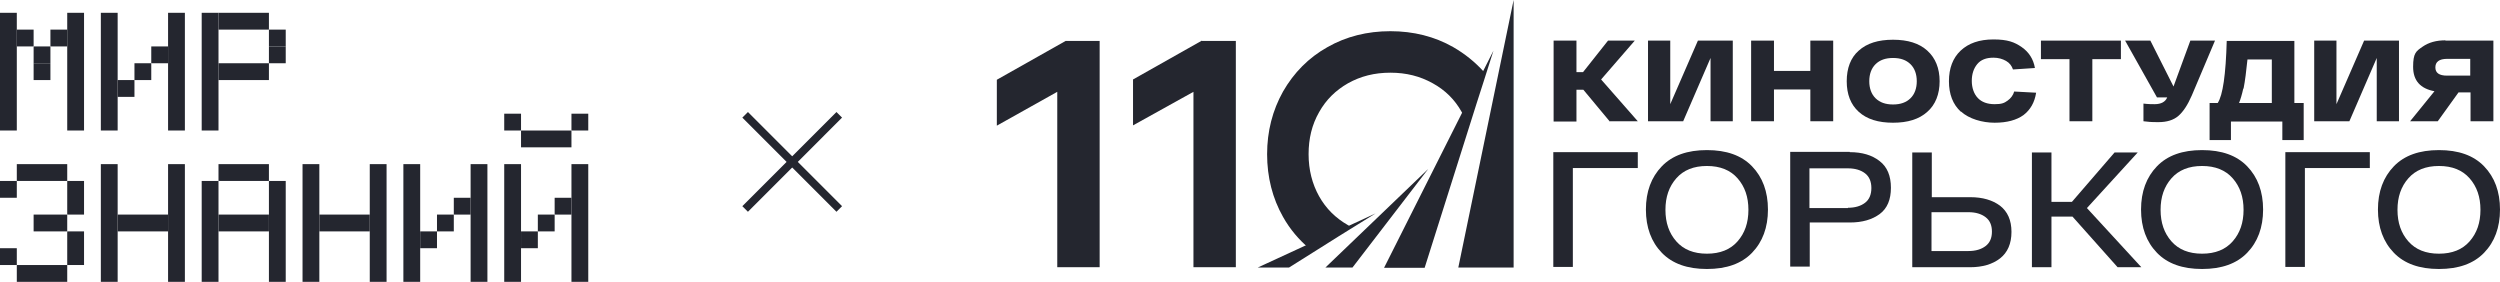 <?xml version="1.0" encoding="UTF-8"?> <svg xmlns="http://www.w3.org/2000/svg" width="948" height="107" viewBox="0 0 948 107" fill="none"><path d="M6.373 4.854H0V49.488H6.373V4.854Z" fill="#24262F"></path><path d="M31.867 4.854H25.493V49.488H31.867V4.854Z" fill="#24262F"></path><path d="M44.614 4.854H38.24V49.488H44.614V4.854Z" fill="#24262F"></path><path d="M44.614 62.239H38.24V106.873H44.614V62.239Z" fill="#24262F"></path><path d="M121.094 62.239H114.721V106.873H121.094V62.239Z" fill="#24262F"></path><path d="M70.107 62.239H63.734V106.873H70.107V62.239Z" fill="#24262F"></path><path d="M146.588 62.239H140.214V106.873H146.588V62.239Z" fill="#24262F"></path><path d="M159.335 62.239H152.961V106.873H159.335V62.239Z" fill="#24262F"></path><path d="M197.575 62.239H191.202V106.873H197.575V62.239Z" fill="#24262F"></path><path d="M184.828 62.239H178.455V106.873H184.828V62.239Z" fill="#24262F"></path><path d="M223.069 62.239H216.696V106.873H223.069V62.239Z" fill="#24262F"></path><path d="M82.854 68.617H76.481V106.875H82.854V68.617Z" fill="#24262F"></path><path d="M108.348 68.617H101.975V106.875H108.348V68.617Z" fill="#24262F"></path><path d="M70.107 4.854H63.734V49.488H70.107V4.854Z" fill="#24262F"></path><path d="M82.854 4.854H76.481V49.488H82.854V4.854Z" fill="#24262F"></path><path d="M12.747 11.229H6.373V17.605H12.747V11.229Z" fill="#24262F"></path><path d="M19.12 17.607H12.747V23.984H19.12V17.607Z" fill="#24262F"></path><path d="M25.494 11.229H19.12V17.605H25.494V11.229Z" fill="#24262F"></path><path d="M50.987 30.358H44.614V36.735H50.987V30.358Z" fill="#24262F"></path><path d="M57.361 23.983H50.987V30.359H57.361V23.983Z" fill="#24262F"></path><path d="M63.734 17.607H57.361V23.984H63.734V17.607Z" fill="#24262F"></path><path d="M108.348 11.229H101.975V17.605H108.348V11.229Z" fill="#24262F"></path><path d="M108.348 17.607H101.975V23.984H108.348V17.607Z" fill="#24262F"></path><path d="M101.974 4.854H82.854V11.23H101.974V4.854Z" fill="#24262F"></path><path d="M101.974 23.983H82.854V30.359H101.974V23.983Z" fill="#24262F"></path><path d="M19.12 23.983H12.747V30.359H19.12V23.983Z" fill="#24262F"></path><path d="M6.373 68.617H0V74.993H6.373V68.617Z" fill="#24262F"></path><path d="M6.373 94.122H0V100.498H6.373V94.122Z" fill="#24262F"></path><path d="M165.708 87.743H159.335V94.12H165.708V87.743Z" fill="#24262F"></path><path d="M203.949 87.743H197.575V94.12H203.949V87.743Z" fill="#24262F"></path><path d="M172.082 81.368H165.708V87.745H172.082V81.368Z" fill="#24262F"></path><path d="M210.322 81.368H203.948V87.745H210.322V81.368Z" fill="#24262F"></path><path d="M223.069 43.112H216.696V49.489H223.069V43.112Z" fill="#24262F"></path><path d="M197.575 43.112H191.202V49.489H197.575V43.112Z" fill="#24262F"></path><path d="M216.695 49.491H197.575V55.867H216.695V49.491Z" fill="#24262F"></path><path d="M178.455 74.996H172.082V81.372H178.455V74.996Z" fill="#24262F"></path><path d="M216.696 74.996H210.322V81.372H216.696V74.996Z" fill="#24262F"></path><path d="M31.867 68.617H25.493V81.37H31.867V68.617Z" fill="#24262F"></path><path d="M31.867 87.743H25.493V100.496H31.867V87.743Z" fill="#24262F"></path><path d="M25.494 62.239H6.373V68.615H25.494V62.239Z" fill="#24262F"></path><path d="M25.494 100.5H6.373V106.877H25.494V100.5Z" fill="#24262F"></path><path d="M25.493 81.368H12.747V87.745H25.493V81.368Z" fill="#24262F"></path><path d="M63.734 81.368H44.614V87.745H63.734V81.368Z" fill="#24262F"></path><path d="M140.214 81.368H121.094V87.745H140.214V81.368Z" fill="#24262F"></path><path d="M101.974 81.368H82.854V87.745H101.974V81.368Z" fill="#24262F"></path><path d="M101.974 62.239H82.854V68.615H101.974V62.239Z" fill="#24262F"></path><path d="M282.554 43.537L318.245 79.244" stroke="#24262F" stroke-width="3"></path><path d="M318.245 43.537L282.554 79.244" stroke="#24262F" stroke-width="3"></path><g clip-path="url(#clip0_524_2)"><path d="M404.106 15.512H416.988V101.33H400.914V34.818L378 47.652V30.243L404.106 15.512Z" fill="#24262F"></path><path d="M455.748 15.512H468.63V101.33H452.556V34.818L429.642 47.541V30.131L455.748 15.4V15.512Z" fill="#24262F"></path><path d="M562.68 27.23L555.726 45.309C555.27 44.304 554.814 43.3 554.244 42.407C551.622 37.72 547.974 34.149 543.3 31.582C538.512 28.904 533.268 27.565 527.226 27.565C521.184 27.565 515.94 28.904 511.152 31.582C506.478 34.26 502.83 37.831 500.208 42.519C497.472 47.317 496.218 52.562 496.218 58.477C496.218 64.392 497.586 69.748 500.208 74.436C502.83 79.123 506.478 82.694 511.152 85.372C511.494 85.595 511.836 85.818 512.292 85.93L496.56 94.3C492.57 90.952 489.15 86.934 486.528 82.247C482.538 75.217 480.486 67.182 480.486 58.477C480.486 49.773 482.538 41.849 486.528 34.707C490.632 27.565 496.218 21.873 503.4 17.856C510.468 13.838 518.448 11.829 527.226 11.829C536.004 11.829 543.984 13.838 551.052 17.856C555.498 20.422 559.374 23.547 562.68 27.23Z" fill="#24262F"></path><path d="M552.99 101.442H573.966V0L552.99 101.442ZM508.644 86.934L496.788 92.291L476.952 101.442H488.808L499.638 94.635L507.618 89.613L521.64 80.908L508.644 86.934ZM502.602 101.442H512.862L541.59 64.057L502.602 101.442ZM561.198 29.127L555.498 40.621L524.832 101.554H540.222L559.944 39.171L562.566 31.024L566.328 19.195L561.198 29.35V29.127Z" fill="#24262F"></path><path d="M610.446 46.09L600.414 34.037H597.792V46.09H589.128V15.4H597.792V27.341H600.3L609.762 15.4H619.908L607.14 30.131L621.048 45.978H610.56L610.446 46.09Z" fill="#24262F"></path><path d="M643.734 15.4H657.072V45.978H648.636V21.985L638.262 45.978H624.924V15.4H633.36V39.505L643.848 15.4H643.734Z" fill="#24262F"></path><path d="M686.484 15.4H695.148V45.978H686.484V33.926H672.69V45.978H664.026V15.4H672.69V26.895H686.484V15.4Z" fill="#24262F"></path><path d="M704.838 42.407C701.76 39.617 700.278 35.711 700.278 30.801C700.278 25.891 701.76 21.873 704.838 19.195C707.916 16.405 712.248 15.066 717.834 15.066C723.42 15.066 727.752 16.405 730.83 19.195C733.908 21.985 735.504 25.891 735.504 30.801C735.504 35.711 733.908 39.729 730.83 42.407C727.752 45.197 723.42 46.536 717.834 46.536C712.248 46.536 707.916 45.197 704.838 42.407ZM711.222 24.328C709.626 25.891 708.828 28.122 708.828 30.801C708.828 33.479 709.626 35.711 711.222 37.273C712.818 38.836 714.984 39.617 717.834 39.617C720.684 39.617 722.85 38.836 724.446 37.273C726.042 35.711 726.84 33.479 726.84 30.801C726.84 28.122 726.042 25.891 724.446 24.328C722.85 22.766 720.684 21.985 717.834 21.985C714.984 21.985 712.818 22.766 711.222 24.328Z" fill="#24262F"></path><path d="M743.598 42.407C740.52 39.617 739.038 35.711 739.038 30.801C739.038 25.891 740.52 21.985 743.484 19.195C746.448 16.405 750.552 14.954 755.91 14.954C761.268 14.954 763.89 15.958 766.626 17.856C769.362 19.753 771.072 22.431 771.642 25.779L763.32 26.337C762.864 24.998 762.066 23.882 760.698 23.101C759.33 22.32 757.734 21.873 755.91 21.873C753.174 21.873 751.122 22.654 749.754 24.328C748.386 26.002 747.702 28.122 747.702 30.689C747.702 33.256 748.5 35.6 749.982 37.162C751.464 38.724 753.63 39.505 756.366 39.505C759.102 39.505 760.014 39.059 761.268 38.166C762.522 37.273 763.434 36.046 763.776 34.707L772.098 35.153C771.528 38.836 769.932 41.626 767.31 43.635C764.688 45.532 761.04 46.536 756.366 46.536C751.692 46.536 746.676 45.085 743.598 42.295V42.407Z" fill="#24262F"></path><path d="M804.246 15.4V22.431H793.416V45.978H784.752V22.431H773.922V15.4H804.246Z" fill="#24262F"></path><path d="M830.58 15.4H839.928L831.15 36.158C829.554 39.84 827.844 42.407 826.02 43.969C824.196 45.532 821.688 46.313 818.496 46.313C815.304 46.313 814.734 46.201 812.796 45.978V39.282C814.62 39.505 816.102 39.505 817.014 39.505C819.522 39.505 821.118 38.613 821.802 36.939H817.926L805.842 15.4H815.418L824.196 32.81L830.58 15.4Z" fill="#24262F"></path><path d="M870.024 39.059H873.558V53.12H865.464V46.09H845.97V53.12H837.876V39.059H840.954C842.892 36.157 844.032 28.234 844.374 15.512H870.024V39.059ZM850.644 33.591C850.188 35.711 849.618 37.608 849.048 39.059H861.474V22.543H852.24C851.784 27.007 851.328 30.689 850.758 33.591H850.644Z" fill="#24262F"></path><path d="M896.358 15.4H909.696V45.978H901.26V21.985L890.886 45.978H877.548V15.4H885.984V39.505L896.472 15.4H896.358Z" fill="#24262F"></path><path d="M927.252 15.4H945.492V45.978H936.828V35.042H932.268L924.402 45.978H913.914L923.148 34.595C917.79 33.591 915.054 30.578 915.054 25.333C915.054 20.087 916.194 19.418 918.588 17.744C920.982 16.07 923.832 15.289 927.366 15.289L927.252 15.4ZM927.936 28.68H936.714V22.32H927.936C924.972 22.32 923.49 23.435 923.49 25.556C923.49 27.676 924.972 28.68 927.936 28.68Z" fill="#24262F"></path><path d="M621.048 57.696V63.722H596.424V101.219H589.014V57.696H621.048Z" fill="#24262F"></path><path d="M630.168 95.862C626.178 91.733 624.126 86.265 624.126 79.457C624.126 72.65 626.178 67.182 630.168 63.053C634.158 58.923 639.858 56.915 647.268 56.915C654.678 56.915 660.378 58.923 664.368 63.053C668.358 67.182 670.41 72.65 670.41 79.457C670.41 86.265 668.358 91.733 664.368 95.862C660.378 99.991 654.678 102 647.268 102C639.858 102 634.158 99.991 630.168 95.862ZM635.64 67.628C632.904 70.753 631.536 74.659 631.536 79.569C631.536 84.479 632.904 88.385 635.64 91.51C638.376 94.635 642.252 96.197 647.268 96.197C652.284 96.197 656.16 94.635 658.896 91.51C661.632 88.385 663 84.479 663 79.569C663 74.659 661.632 70.753 658.896 67.628C656.16 64.503 652.284 62.941 647.268 62.941C642.252 62.941 638.376 64.503 635.64 67.628Z" fill="#24262F"></path><path d="M701.418 57.696C706.092 57.696 709.854 58.812 712.704 61.044C715.668 63.276 717.036 66.735 717.036 71.199C717.036 75.663 715.668 79.011 712.818 81.131C709.968 83.252 706.206 84.368 701.532 84.368H686.256V101.107H678.846V57.584H701.418V57.696ZM700.734 78.788C703.47 78.788 705.636 78.118 707.232 76.891C708.828 75.663 709.626 73.766 709.626 71.311C709.626 68.856 708.828 66.959 707.232 65.731C705.636 64.503 703.47 63.834 700.734 63.834H686.142V78.899H700.734V78.788Z" fill="#24262F"></path><path d="M747.132 74.77C751.806 74.77 755.568 75.886 758.418 78.007C761.268 80.239 762.75 83.475 762.75 87.939C762.75 92.403 761.268 95.751 758.418 97.983C755.568 100.214 751.692 101.33 747.132 101.33H725.13V57.807H732.54V74.77H747.246H747.132ZM746.448 95.193C749.184 95.193 751.35 94.523 752.946 93.295C754.542 92.068 755.34 90.282 755.34 87.827C755.34 85.372 754.542 83.586 752.946 82.359C751.35 81.131 749.184 80.462 746.448 80.462H732.426V95.193H746.448Z" fill="#24262F"></path><path d="M802.992 101.33L785.892 82.136H777.912V101.33H770.502V57.807H777.912V76.556H785.664L801.852 57.807H810.63L791.364 78.899L811.998 101.33H802.878H802.992Z" fill="#24262F"></path><path d="M817.926 95.862C813.936 91.733 811.884 86.265 811.884 79.457C811.884 72.65 813.936 67.182 817.926 63.053C821.916 58.923 827.616 56.915 835.026 56.915C842.436 56.915 848.136 58.923 852.126 63.053C856.116 67.182 858.168 72.65 858.168 79.457C858.168 86.265 856.116 91.733 852.126 95.862C848.136 99.991 842.436 102 835.026 102C827.616 102 821.916 99.991 817.926 95.862ZM823.398 67.628C820.662 70.753 819.294 74.659 819.294 79.569C819.294 84.479 820.662 88.385 823.398 91.51C826.134 94.635 830.01 96.197 835.026 96.197C840.042 96.197 843.918 94.635 846.654 91.51C849.39 88.385 850.758 84.479 850.758 79.569C850.758 74.659 849.39 70.753 846.654 67.628C843.918 64.503 840.042 62.941 835.026 62.941C830.01 62.941 826.134 64.503 823.398 67.628Z" fill="#24262F"></path><path d="M898.638 57.696V63.722H874.014V101.219H866.604V57.696H898.638Z" fill="#24262F"></path><path d="M907.758 95.862C903.768 91.733 901.716 86.265 901.716 79.457C901.716 72.65 903.768 67.182 907.758 63.053C911.748 58.923 917.448 56.915 924.858 56.915C932.268 56.915 937.968 58.923 941.958 63.053C945.948 67.182 948 72.65 948 79.457C948 86.265 945.948 91.733 941.958 95.862C937.968 99.991 932.268 102 924.858 102C917.448 102 911.748 99.991 907.758 95.862ZM913.23 67.628C910.494 70.753 909.126 74.659 909.126 79.569C909.126 84.479 910.494 88.385 913.23 91.51C915.966 94.635 919.842 96.197 924.858 96.197C929.874 96.197 933.75 94.635 936.486 91.51C939.222 88.385 940.59 84.479 940.59 79.569C940.59 74.659 939.222 70.753 936.486 67.628C933.75 64.503 929.874 62.941 924.858 62.941C919.842 62.941 915.966 64.503 913.23 67.628Z" fill="#24262F"></path></g><defs><clipPath id="clip0_524_2"><rect width="570" height="102" fill="white" transform="translate(378)"></rect></clipPath></defs></svg> 